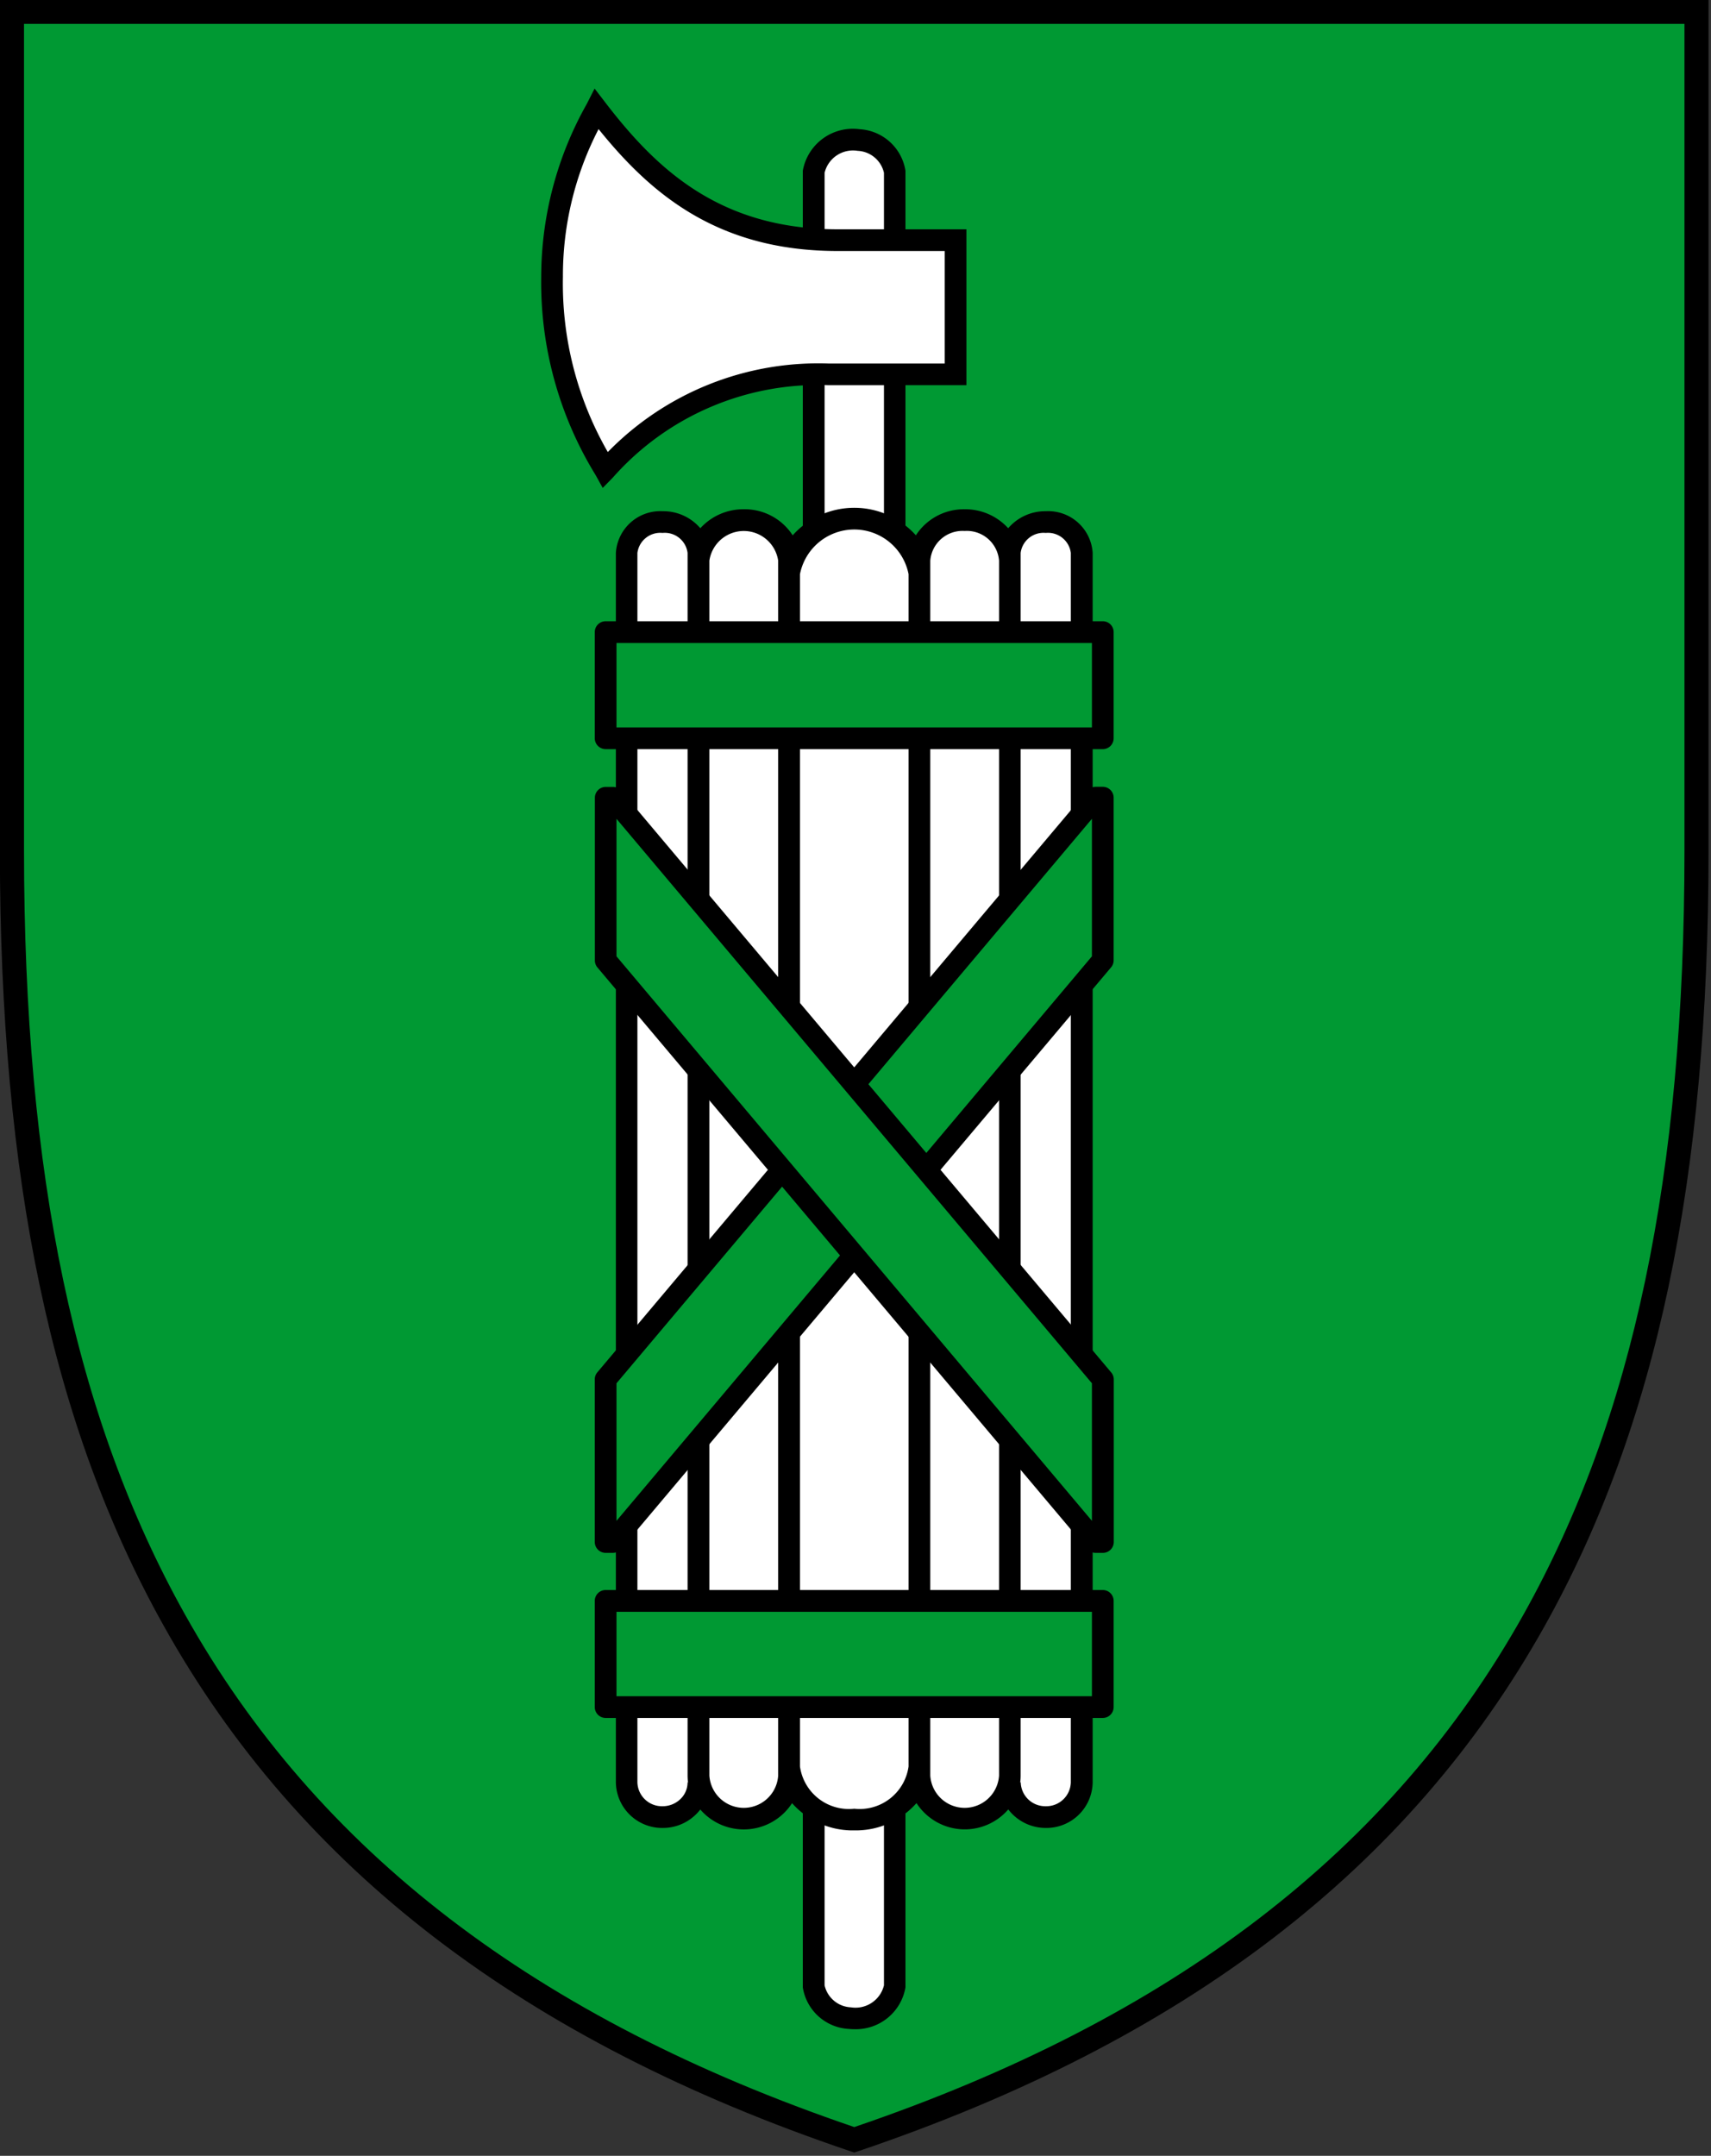 <?xml version="1.0" encoding="UTF-8" standalone="no"?>
<!-- Created with Inkscape (http://www.inkscape.org/) -->

<svg viewBox="0 0 14.71 18.533" version="1.1" id="svg280"
  inkscape:version="1.1 (c68e22c387, 2021-05-23)" sodipodi:docname="sg_logo.svg"
  xmlns:inkscape="http://www.inkscape.org/namespaces/inkscape"
  xmlns:sodipodi="http://sodipodi.sourceforge.net/DTD/sodipodi-0.dtd" xmlns="http://www.w3.org/2000/svg"
  xmlns:svg="http://www.w3.org/2000/svg">
  <rect x="0" y="0" width="14.71" height="18.533" fill="#333333" stroke="none"/>
  <sodipodi:namedview id="namedview282" pagecolor="#505050" bordercolor="#eeeeee" borderopacity="1"
    inkscape:pageshadow="0" inkscape:pageopacity="0" inkscape:pagecheckerboard="0" inkscape:document-units="mm"
    showgrid="false" fit-margin-top="0" fit-margin-left="0" fit-margin-right="0" fit-margin-bottom="0"
    inkscape:zoom="6.2217172" inkscape:cx="37.369105" inkscape:cy="12.376005" inkscape:window-width="3840"
    inkscape:window-height="2066" inkscape:window-x="-11" inkscape:window-y="-11" inkscape:window-maximized="1"
    inkscape:current-layer="layer1" />
  <defs id="defs277" />
  <g inkscape:label="Ebene 1" inkscape:groupmode="layer" id="layer1" transform="translate(-114.779,-99.6)">
    <g transform="matrix(0.177,0,0,0.177,113.893,98.635)" id="g3904-4" style="display:inline">
      <g id="g3878-0">
        <path id="path3874-3" style="fill:#009933"
          d="m 5.586,6.026 h 81.821 v 40.723 c 0,27.524 -7.385,51.3 -40.91,62.632 C 12.971,98.046 5.586,74.273 5.586,46.749 Z"
          inkscape:connector-curvature="0" />
        <path id="path3876-8"
          d="m 46.5,110 -0.188,-0.063 C 30.473,104.581 19.564,96.237 12.961,84.422 7.529,74.709 5,62.738 5,46.749 V 5.44 h 82.994 v 41.309 c 0,15.989 -2.529,27.96 -7.958,37.673 -6.6,11.813 -17.513,20.159 -33.351,25.515 z M 6.172,6.612 v 40.137 c 0,15.781 2.482,27.57 7.809,37.1 6.429,11.503 17.066,19.651 32.519,24.913 15.449,-5.26 26.087,-13.41 32.516,-24.912 5.327,-9.531 7.808,-21.32 7.808,-37.1 V 6.612 Z"
          inkscape:connector-curvature="0" />
      </g>
      <g id="g3884-3">
        <path id="path3880-7" style="fill:#ffffff"
          d="m 44.527,13.81 a 1.938,1.938 0 0 1 2.185,-1.557 1.88,1.88 0 0 1 1.754,1.557 v 88.1 a 1.939,1.939 0 0 1 -2.184,1.557 1.882,1.882 0 0 1 -1.755,-1.557 z"
          inkscape:connector-curvature="0" />
        <path id="path3882-4"
          d="M 46.5,104.009 A 2.646,2.646 0 0 1 46.234,103.996 2.392,2.392 0 0 1 44,101.979 v -0.065 -88.137 -0.032 a 2.469,2.469 0 0 1 2.759,-2.017 2.392,2.392 0 0 1 2.227,2.017 v 0.065 88.136 0.033 a 2.445,2.445 0 0 1 -2.486,2.03 z m -1.442,-2.131 a 1.372,1.372 0 0 0 1.277,1.068 1.422,1.422 0 0 0 1.607,-1.067 V 13.845 a 1.374,1.374 0 0 0 -1.278,-1.067 1.42,1.42 0 0 0 -1.606,1.067 z"
          inkscape:connector-curvature="0" />
      </g>
      <g id="g3890-6">
        <path id="path3886-1" style="fill:#ffffff"
          d="m 38.936,92.021 a 1.748,1.748 0 0 1 -3.493,0 V 32.307 a 1.767,1.767 0 0 1 3.493,0 v 59.385 a 2.2,2.2 0 0 0 4.4,0 v -59.01 a 2.211,2.211 0 0 0 -4.4,0 z m 15.122,0 a 1.748,1.748 0 0 0 3.493,0 V 32.307 a 1.767,1.767 0 0 0 -3.493,0 v 59.385 a 2.2,2.2 0 0 1 -4.4,0 v -59.01 a 2.211,2.211 0 0 1 4.4,0 z M 43.332,33.339 a 3.206,3.206 0 0 1 6.33,0 V 91.247 A 2.918,2.918 0 0 1 46.5,93.826 2.918,2.918 0 0 1 43.335,91.247 Z M 51.42,23.633 V 17.115 H 45.559 C 39.698,17.068 36.533,14.068 33.977,10.738 A 16.628,16.628 0 0 0 31.821,18.9 17.4,17.4 0 0 0 34.4,28.275 13.852,13.852 0 0 1 45.255,23.633 Z"
          inkscape:connector-curvature="0" />
        <path id="path3888-3"
          d="m 46.5,94.353 a 3.931,3.931 0 0 1 -3.022,-1.323 2.792,2.792 0 0 1 -4.458,0.308 2.1,2.1 0 0 1 -0.228,0.255 2.286,2.286 0 0 1 -1.6,0.641 v 0 A 2.248,2.248 0 0 1 34.92,92.021 V 32.307 a 2.164,2.164 0 0 1 2.274,-2.026 v 0 a 2.368,2.368 0 0 1 1.829,0.827 2.82,2.82 0 0 1 2.114,-0.922 2.776,2.776 0 0 1 2.371,1.266 4.016,4.016 0 0 1 5.984,0 2.776,2.776 0 0 1 2.371,-1.266 2.82,2.82 0 0 1 2.113,0.922 2.368,2.368 0 0 1 1.829,-0.827 v 0 a 2.164,2.164 0 0 1 2.274,2.026 v 59.714 a 2.247,2.247 0 0 1 -2.272,2.213 v 0 A 2.292,2.292 0 0 1 53.98,93.334 2.791,2.791 0 0 1 49.522,93.027 3.932,3.932 0 0 1 46.5,94.353 Z M 43.862,91.247 A 2.4,2.4 0 0 0 46.5,93.3 2.4,2.4 0 0 0 49.137,91.249 v -57.91 a 2.688,2.688 0 0 0 -5.275,0 z m 8,-60.006 a 1.571,1.571 0 0 0 -1.671,1.441 v 59.01 a 1.674,1.674 0 0 0 3.341,0 V 32.682 A 1.57,1.57 0 0 0 51.86,31.241 Z m -12.4,1.441 v 59.01 a 1.674,1.674 0 0 0 3.341,0 v -59.01 a 1.689,1.689 0 0 0 -3.341,0 z M 54.585,92.02 a 1.192,1.192 0 0 0 1.215,1.159 v 0 A 1.191,1.191 0 0 0 57.018,92.02 V 32.307 a 1.118,1.118 0 0 0 -1.219,-0.971 v 0 a 1.118,1.118 0 0 0 -1.218,0.972 V 91.692 A 2.534,2.534 0 0 1 54.56,92.02 Z m -17.4,-60.684 a 1.119,1.119 0 0 0 -1.219,0.972 v 59.713 a 1.192,1.192 0 0 0 1.218,1.158 v 0 a 1.24,1.24 0 0 0 0.868,-0.345 1.124,1.124 0 0 0 0.351,-0.814 h 0.022 A 2.533,2.533 0 0 1 38.403,91.692 V 32.307 A 1.117,1.117 0 0 0 37.185,31.336 Z M 34.281,29.15 33.938,28.53 A 17.887,17.887 0 0 1 31.293,18.911 V 18.885 A 17.149,17.149 0 0 1 33.507,10.5 l 0.379,-0.747 0.51,0.664 c 2.439,3.178 5.481,6.125 11.167,6.171 h 6.385 V 24.16 H 45.254 A 13.311,13.311 0 0 0 34.776,28.644 Z M 32.348,18.9 a 16.424,16.424 0 0 0 2.18,8.508 14.28,14.28 0 0 1 10.718,-4.3 h 5.647 V 17.643 H 45.559 C 39.818,17.6 36.6,14.849 34.08,11.722 A 15.481,15.481 0 0 0 32.348,18.9 Z"
          inkscape:connector-curvature="0" />
      </g>
      <g id="g3896-9">
        <path id="path3892-3" style="fill:#009933"
          d="M 34.423,36.152 H 58.571 V 41.31 H 34.423 Z m 0,47.053 h 24.148 v 5.158 H 34.423 Z m 0,-2.86 h 0.352 l 23.8,-28.25 v -7.9 h -0.352 l -23.8,28.25 z"
          inkscape:connector-curvature="0" />
        <path id="path3894-4"
          d="M 58.571,88.891 H 34.423 a 0.528,0.528 0 0 1 -0.528,-0.528 v -5.158 a 0.528,0.528 0 0 1 0.528,-0.527 h 24.148 a 0.527,0.527 0 0 1 0.527,0.527 v 5.158 a 0.527,0.527 0 0 1 -0.527,0.528 z M 34.95,87.836 h 23.093 v -4.1 H 34.95 Z m -0.175,-6.963 h -0.352 a 0.528,0.528 0 0 1 -0.528,-0.528 v -7.9 a 0.526,0.526 0 0 1 0.124,-0.339 l 23.8,-28.251 a 0.526,0.526 0 0 1 0.4,-0.188 h 0.352 a 0.527,0.527 0 0 1 0.527,0.528 v 7.9 a 0.526,0.526 0 0 1 -0.124,0.339 l -23.8,28.251 a 0.527,0.527 0 0 1 -0.399,0.188 z m 0.175,-8.236 v 6.681 L 58.043,51.9 v -6.679 z m 23.621,-30.8 H 34.423 a 0.529,0.529 0 0 1 -0.528,-0.528 v -5.157 a 0.528,0.528 0 0 1 0.528,-0.527 h 24.148 a 0.527,0.527 0 0 1 0.527,0.527 v 5.158 a 0.528,0.528 0 0 1 -0.527,0.528 z M 34.95,40.783 h 23.093 v -4.1 H 34.95 Z"
          inkscape:connector-curvature="0" />
      </g>
      <g id="g3902-5">
        <path id="path3898-5" style="fill:#009933"
          d="m 34.423,44.194 h 0.352 l 23.8,28.25 v 7.9 H 58.223 L 34.423,52.1 Z" inkscape:connector-curvature="0" />
        <path id="path3900-8"
          d="m 58.571,80.873 h -0.352 a 0.526,0.526 0 0 1 -0.4,-0.188 L 34.019,52.434 A 0.526,0.526 0 0 1 33.9,52.1 v -7.9 a 0.528,0.528 0 0 1 0.528,-0.528 h 0.352 a 0.527,0.527 0 0 1 0.4,0.188 l 23.8,28.251 a 0.526,0.526 0 0 1 0.124,0.339 v 7.9 a 0.527,0.527 0 0 1 -0.533,0.523 z M 34.95,51.9 58.043,79.318 V 72.637 L 34.95,45.221 Z"
          inkscape:connector-curvature="0" />
      </g>
    </g>
  </g>
</svg>
